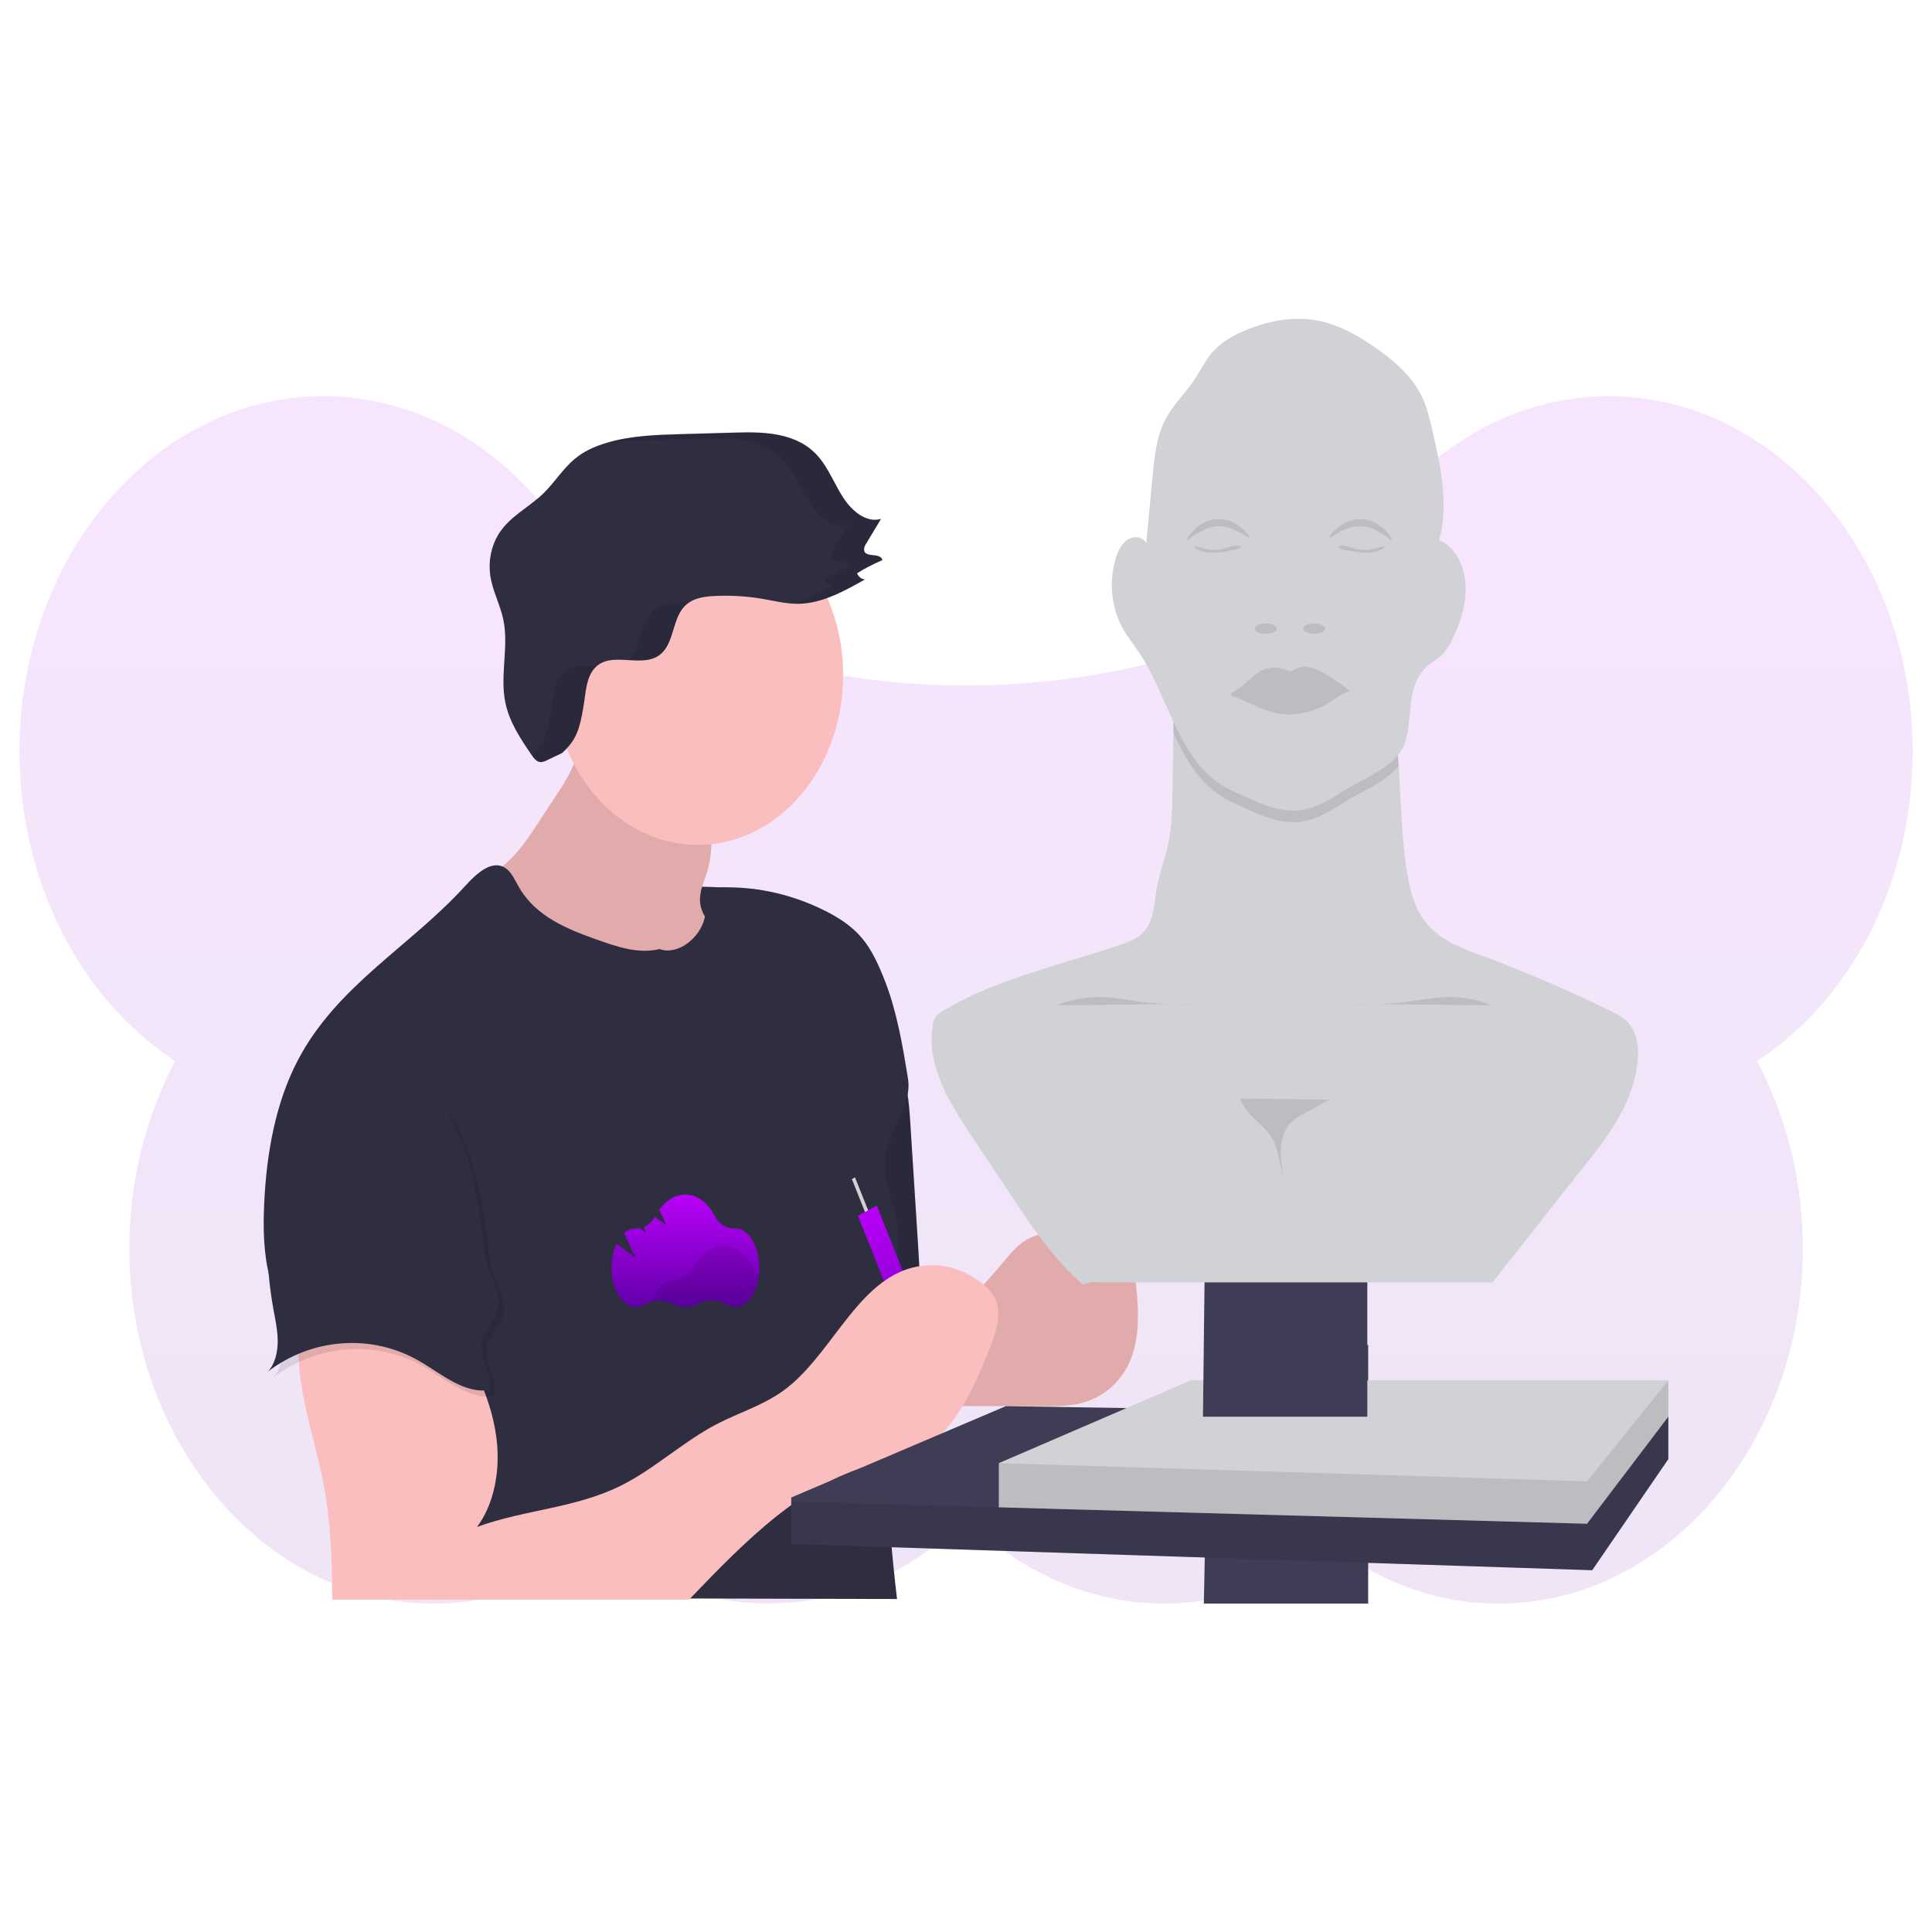 <svg width="200" height="200" viewBox="0 0 200 200" fill="none" xmlns="http://www.w3.org/2000/svg">
<g clip-path="url(#clip0_62_2063)">
<path opacity="0.1" d="M198.002 77.8C198.024 57.932 184.376 41.535 167.379 41.025C160.541 40.814 153.83 43.21 148.262 47.852C142.695 52.494 138.574 59.127 136.523 66.749C132.183 65.926 127.743 66.166 123.486 67.452C108.09 72.128 91.926 72.128 76.531 67.452C72.274 66.166 67.834 65.926 63.494 66.749C61.443 59.127 57.322 52.494 51.755 47.852C46.187 43.21 39.476 40.814 32.638 41.025C15.625 41.535 1.986 57.934 2.015 77.8C2.02 84.333 3.517 90.746 6.352 96.377C9.187 102.009 13.256 106.656 18.141 109.839C15.031 115.66 13.385 122.386 13.392 129.247C13.392 149.398 27.46 165.912 44.715 165.998C50.931 166.041 57.017 163.923 62.197 159.912C67.9 164.309 74.674 166.418 81.494 165.92C88.315 165.422 94.811 162.345 100.001 157.153C105.192 162.349 111.692 165.429 118.515 165.926C125.339 166.424 132.115 164.313 137.82 159.912C143 163.926 149.086 166.047 155.302 166.006C172.556 165.92 186.63 149.406 186.625 129.256C186.632 122.394 184.986 115.668 181.876 109.847C186.762 106.663 190.832 102.015 193.667 96.382C196.501 90.749 197.998 84.334 198.002 77.8V77.8Z" fill="url(#paint0_linear_62_2063)"/>
<path d="M78.598 92.101C78.598 92.101 69.285 91.333 67.136 92.17C64.987 93.007 60.69 104.091 60.69 104.091L74.479 104.718L80.388 103.254L78.598 92.101Z" fill="#2F2E41"/>
<path d="M124.621 166L125.158 139.587L141.634 139.229V166H124.621Z" fill="#3F3D56"/>
<path d="M92.814 109.974C93.914 111.723 94.091 114.013 94.229 116.175C94.497 120.358 94.763 124.541 95.028 128.724C95.207 131.533 95.386 134.371 94.967 137.152C94.945 137.374 94.883 137.587 94.788 137.78C94.598 138.11 94.251 138.242 93.91 138.332C90.626 139.229 87.197 138.349 83.909 137.468C83.303 132.177 84.283 126.789 85.844 121.783C86.797 118.727 87.963 115.774 89.138 112.829C89.62 111.627 90.073 109.447 90.859 108.506C91.747 107.425 92.223 109.037 92.814 109.974Z" fill="#2F2E41"/>
<path opacity="0.1" d="M92.814 109.974C93.914 111.723 94.091 114.013 94.229 116.175C94.497 120.358 94.763 124.541 95.028 128.724C95.207 131.533 95.386 134.371 94.967 137.152C94.945 137.374 94.883 137.587 94.788 137.78C94.598 138.11 94.251 138.242 93.91 138.332C90.626 139.229 87.197 138.349 83.909 137.468C83.303 132.177 84.283 126.789 85.844 121.783C86.797 118.727 87.963 115.774 89.138 112.829C89.62 111.627 90.073 109.447 90.859 108.506C91.747 107.425 92.223 109.037 92.814 109.974Z" fill="black"/>
<path d="M103.858 130.662C104.594 129.771 105.352 128.863 106.305 128.319C107.488 127.641 108.853 127.598 110.155 127.345C111.177 127.135 112.186 126.809 113.223 126.746C114.259 126.684 115.372 126.939 116.125 127.763C117.021 128.725 117.25 130.229 117.433 131.626C117.872 134.999 118.208 138.707 116.643 141.587C115.585 143.536 113.753 144.814 111.819 145.278C110.619 145.567 109.383 145.567 108.158 145.565L96.661 145.55C96.448 145.55 96.595 141.648 96.645 141.286C96.801 140.096 97.199 138.967 97.807 137.994C99.517 135.357 101.887 133.05 103.858 130.662Z" fill="#FBBEBE"/>
<path opacity="0.1" d="M103.858 130.662C104.594 129.771 105.352 128.863 106.305 128.319C107.488 127.641 108.853 127.598 110.155 127.345C111.177 127.135 112.186 126.809 113.223 126.746C114.259 126.684 115.372 126.939 116.125 127.763C117.021 128.725 117.25 130.229 117.433 131.626C117.872 134.999 118.208 138.707 116.643 141.587C115.585 143.536 113.753 144.814 111.819 145.278C110.619 145.567 109.383 145.567 108.158 145.565L96.661 145.55C96.448 145.55 96.595 141.648 96.645 141.286C96.801 140.096 97.199 138.967 97.807 137.994C99.517 135.357 101.887 133.05 103.858 130.662Z" fill="black"/>
<path d="M57.903 81.836L55.675 85.247C54.078 87.696 52.217 90.333 49.611 90.796C49.45 91.436 49.987 92 50.464 92.366C57.238 97.557 65.134 100.88 73.229 101.305C74.271 101.361 75.557 101.19 75.954 100.061C76.312 99.038 75.657 97.925 74.959 97.179C73.911 96.055 72.566 94.962 72.464 93.305C72.396 92.193 72.933 91.172 73.245 90.116C73.669 88.677 73.678 87.123 73.683 85.603C73.683 85.055 73.683 84.488 73.504 83.982C73.33 83.561 73.087 83.183 72.788 82.871C70.358 80.067 67.079 78.688 63.983 77.205C62.944 76.706 61.035 75.076 60.125 76.475C59.699 77.13 59.704 78.358 59.391 79.14C58.977 80.097 58.478 81.001 57.903 81.836V81.836Z" fill="#FBBEBE"/>
<path opacity="0.1" d="M57.903 81.836L55.675 85.247C54.078 87.696 52.217 90.333 49.611 90.796C49.45 91.436 49.987 92 50.464 92.366C57.238 97.557 65.134 100.88 73.229 101.305C74.271 101.361 75.557 101.19 75.954 100.061C76.312 99.038 75.657 97.925 74.959 97.179C73.911 96.055 72.566 94.962 72.464 93.305C72.396 92.193 72.933 91.172 73.245 90.116C73.669 88.677 73.678 87.123 73.683 85.603C73.683 85.055 73.683 84.488 73.504 83.982C73.33 83.561 73.087 83.183 72.788 82.871C70.358 80.067 67.079 78.688 63.983 77.205C62.944 76.706 61.035 75.076 60.125 76.475C59.699 77.13 59.704 78.358 59.391 79.14C58.977 80.097 58.478 81.001 57.903 81.836V81.836Z" fill="black"/>
<path d="M72.24 87.467C80.548 87.467 87.283 79.602 87.283 69.899C87.283 60.197 80.548 52.331 72.24 52.331C63.932 52.331 57.197 60.197 57.197 69.899C57.197 79.602 63.932 87.467 72.24 87.467Z" fill="#FBBEBE"/>
<path d="M68.274 98.243C66.125 98.78 63.898 98.021 61.79 97.27C58.756 96.189 55.488 94.909 53.718 91.833C53.307 91.115 52.961 90.285 52.318 89.86C50.93 88.942 49.324 90.425 48.165 91.703C42.513 97.935 34.913 101.989 30.848 109.723C28.529 114.138 27.594 119.366 27.351 124.54C27.227 127.163 27.275 129.842 27.947 132.348C29.967 139.877 37.062 144.296 39.27 151.752C40.611 156.28 39.643 160.655 39.073 165.401L92.862 165.53C91.798 156.594 91.368 147.57 91.578 138.551C91.623 136.612 91.698 134.657 92.107 132.774C92.44 131.241 93.002 129.746 93.014 128.173C93.054 125.281 91.31 122.568 91.677 119.707C92.044 116.846 94.44 114.479 93.994 111.659C93.457 108.313 92.841 104.712 91.634 101.62C91.007 100.006 90.301 98.393 89.24 97.124C88.177 95.854 86.834 95.003 85.452 94.305C82.16 92.647 78.608 91.813 75.024 91.858C74.7 91.837 74.376 91.899 74.075 92.04C73.192 92.533 73.199 93.962 72.934 95.064C72.422 97.197 70.078 98.925 68.274 98.243Z" fill="#2F2E41"/>
<path d="M88.509 121.88L88.185 122.057L90.529 127.934L90.854 127.757L88.509 121.88Z" fill="#D0D2D5"/>
<path d="M90.764 124.803L88.816 125.863L96.152 144.252L98.1 143.193L90.764 124.803Z" fill="url(#paint1_linear_62_2063)"/>
<path d="M31.025 137.645C30.361 143.028 32.471 148.275 33.484 153.585C34.235 157.515 34.38 161.568 34.39 165.594C34.492 165.557 34.475 165.634 34.569 165.594H71.331C77.216 159.462 83.266 153.24 91.004 151.454C92.114 151.199 93.246 151.036 94.317 150.618C98.407 149.007 100.706 144.059 102.497 139.472C103.133 137.843 103.751 135.89 102.972 134.344C102.695 133.839 102.334 133.403 101.912 133.062C100.711 132.036 99.316 131.362 97.845 131.098C96.374 130.833 94.87 130.986 93.461 131.544C88.292 133.65 85.76 140.558 81.122 143.94C78.973 145.502 76.475 146.24 74.166 147.441C70.719 149.241 67.719 152.086 64.247 153.809C59.542 156.141 54.26 156.283 49.383 158.069C51.147 155.704 51.754 152.368 51.434 149.254C51.113 146.14 49.951 143.222 48.529 140.562C47.254 138.178 45.619 135.835 43.336 134.965C39.292 133.428 35.202 136.764 31.025 137.645Z" fill="#FBBEBE"/>
<path d="M58.182 77.957C59.717 76.57 60.012 75.399 60.394 73.178C60.632 71.787 60.657 70.206 61.524 69.204C63.284 67.188 66.696 69.44 68.562 67.558C69.726 66.387 69.667 64.155 70.752 62.886C71.549 61.951 72.772 61.759 73.902 61.7C75.606 61.612 77.314 61.715 79.002 62.005C80.207 62.215 81.407 62.516 82.625 62.505C85.061 62.484 87.346 61.221 89.539 59.985C89.366 59.973 89.198 59.908 89.054 59.795C88.91 59.682 88.794 59.526 88.719 59.343C89.568 58.819 90.447 58.365 91.35 57.981C91.114 57.132 89.527 57.81 89.446 56.919C89.448 56.687 89.522 56.465 89.654 56.292L91.201 53.715C89.731 54.154 88.246 52.966 87.32 51.561C86.395 50.155 85.773 48.472 84.686 47.234C82.51 44.76 79.119 44.693 76.09 44.78L70.48 44.941C67.876 45.017 65.243 45.098 62.722 45.864C61.576 46.211 60.446 46.7 59.482 47.516C58.272 48.53 57.38 49.982 56.234 51.092C54.699 52.579 52.7 53.474 51.558 55.382C50.843 56.591 50.552 58.075 50.745 59.527C50.969 61.15 51.783 62.587 52.113 64.187C52.675 66.933 51.755 69.863 52.292 72.619C52.688 74.686 53.848 76.422 54.978 78.078C55.238 78.459 55.55 78.873 55.965 78.894C56.221 78.874 56.47 78.795 56.699 78.662" fill="#2F2E41"/>
<path d="M172.705 146.654V151.046L164.825 162.549L81.91 159.83V155.02L104.122 145.564L172.705 146.654Z" fill="#3F3D56"/>
<path opacity="0.1" d="M172.705 146.654V151.046L164.825 162.549L81.91 159.83V155.438L164.288 157.739L172.705 146.654Z" fill="black"/>
<path d="M172.704 142.89V146.654L164.287 157.739L103.399 156.038V151.464L123.278 142.89H172.704Z" fill="#D0D2D5"/>
<path opacity="0.1" d="M172.704 142.89V146.654L164.287 157.739L103.399 156.038V151.464L164.287 153.347L172.704 142.89Z" fill="black"/>
<path d="M124.531 146.654L125.068 100.433L141.544 99.806V146.654H124.531Z" fill="#3F3D56"/>
<path d="M63.827 128.756L65.805 130.22L64.604 127.668C64.944 127.351 65.365 127.175 65.8 127.168H65.832C65.97 127.172 66.107 127.16 66.242 127.133L66.914 127.63L66.626 127.02C67.101 126.824 67.512 126.458 67.799 125.974L68.999 126.863L68.241 125.252C68.943 124.267 69.888 123.665 70.927 123.665C72.181 123.665 73.287 124.531 74.004 125.882C74.216 126.286 74.516 126.618 74.873 126.843C75.231 127.068 75.632 127.179 76.038 127.164H76.106C77.483 127.164 78.601 128.99 78.601 131.24C78.601 133.491 77.483 135.314 76.106 135.314C75.803 135.314 75.505 135.227 75.238 135.061C74.769 134.795 74.255 134.651 73.734 134.639C73.212 134.627 72.694 134.748 72.217 134.992C71.813 135.203 71.376 135.311 70.933 135.311C70.491 135.311 70.054 135.203 69.65 134.992C69.176 134.753 68.663 134.635 68.147 134.647C67.63 134.659 67.122 134.8 66.656 135.061C66.391 135.223 66.096 135.307 65.796 135.308C64.419 135.308 63.302 133.484 63.302 131.234C63.296 130.369 63.476 129.517 63.827 128.756V128.756Z" fill="url(#paint2_linear_62_2063)"/>
<path opacity="0.1" d="M67.548 134.719C68.268 134.559 69.012 134.653 69.686 134.99C70.09 135.201 70.528 135.309 70.97 135.309C71.412 135.309 71.85 135.201 72.254 134.99C72.732 134.746 73.249 134.625 73.77 134.637C74.292 134.649 74.805 134.793 75.273 135.059C75.541 135.224 75.839 135.311 76.142 135.312C77.367 135.312 78.384 133.871 78.597 131.966C78.352 131.758 78.144 131.497 77.985 131.197C77.268 129.845 76.154 128.978 74.908 128.978C73.662 128.978 72.56 129.835 71.842 131.171C71.628 131.575 71.329 131.907 70.973 132.136C70.617 132.364 70.216 132.482 69.81 132.476H69.777C68.803 132.476 67.958 133.38 67.548 134.719Z" fill="black"/>
<path opacity="0.1" d="M29.897 116.079C29.303 118.877 28.706 121.684 28.407 124.545C28.005 128.409 28.151 132.324 28.837 136.134C29.04 137.253 29.288 138.371 29.285 139.515C29.281 140.66 28.986 141.856 28.261 142.621C32.82 139.129 38.97 138.679 43.868 141.479C46.257 142.845 48.629 144.985 51.257 144.499C51.498 142.778 50.067 141.153 50.402 139.444C50.648 138.202 51.763 137.412 52.071 136.188C52.467 134.626 51.437 133.118 50.981 131.587C50.78 130.822 50.644 130.036 50.574 129.24C50.191 125.988 49.679 122.728 48.631 119.68C47.584 116.633 45.965 113.789 43.69 111.856C42.315 110.687 40.743 109.893 39.143 109.244C37.881 108.734 36.044 107.715 34.679 107.989C31.74 108.604 30.499 113.26 29.897 116.079Z" fill="black"/>
<path d="M29.36 115.452C28.766 118.25 28.169 121.057 27.87 123.918C27.468 127.782 27.613 131.698 28.3 135.507C28.503 136.626 28.751 137.745 28.748 138.889C28.744 140.033 28.449 141.229 27.724 141.994C32.283 138.502 38.433 138.052 43.331 140.852C45.719 142.218 48.092 144.358 50.719 143.872C50.961 142.151 49.53 140.526 49.865 138.817C50.111 137.575 51.226 136.785 51.534 135.561C51.93 133.999 50.9 132.491 50.444 130.96C50.243 130.195 50.107 129.409 50.037 128.613C49.654 125.361 49.142 122.101 48.094 119.053C47.046 116.006 45.428 113.162 43.153 111.229C41.778 110.06 40.206 109.266 38.606 108.617C37.344 108.107 35.506 107.088 34.142 107.362C31.203 107.977 29.962 112.633 29.36 115.452Z" fill="#2F2E41"/>
<path d="M169.464 110.443C168.834 114.599 166.25 117.924 163.777 121.003C160.619 124.932 157.65 128.82 154.493 132.752H114.001C113.614 132.752 113.091 132.664 112.717 132.79L112.11 132.999C109.103 130.416 106.775 126.934 104.488 123.483L100.347 117.251C98.234 114.067 96.001 110.389 96.515 106.407C96.548 105.981 96.679 105.574 96.895 105.229C97.106 104.973 97.359 104.767 97.638 104.625C103.369 101.226 109.816 99.919 115.994 97.8C116.95 97.472 117.964 97.083 118.61 96.203C119.484 95.029 119.506 93.325 119.776 91.811C120.046 90.296 120.627 88.807 120.951 87.272C121.325 85.488 121.354 83.635 121.379 81.797C121.408 79.82 121.436 77.843 121.463 75.868C121.49 73.892 121.518 71.929 121.545 69.98C128.171 69.83 134.712 69.234 141.309 69.834C141.984 69.897 142.715 69.991 143.205 70.532C143.583 70.951 143.743 71.561 143.881 72.151C144.405 74.489 144.643 76.882 144.797 79.295C145.021 82.792 145.071 86.325 145.571 89.778C145.847 91.687 146.287 93.638 147.337 95.14C148.793 97.231 151.139 98.085 153.334 98.905C157.884 100.595 162.361 102.519 166.765 104.677C167.426 105.001 168.101 105.344 168.606 105.932C169.584 107.057 169.704 108.86 169.464 110.443Z" fill="#D0D2D5"/>
<path opacity="0.1" d="M144.798 79.283C143.462 80.979 140.815 81.987 139.313 82.949C137.81 83.912 136.269 84.882 134.582 85.081C132.588 85.317 130.633 84.453 128.765 83.617C127.76 83.161 126.75 82.701 125.841 82.027C123.871 80.563 122.597 78.296 121.464 75.864C121.491 73.902 121.519 71.939 121.546 69.976C128.172 69.826 134.712 69.23 141.31 69.83C141.985 69.893 142.716 69.987 143.206 70.528C143.584 70.947 143.743 71.557 143.881 72.147C144.413 74.477 144.644 76.87 144.798 79.283Z" fill="black"/>
<path d="M147.773 68.936C148.25 68.518 148.814 68.238 149.274 67.79C149.744 67.294 150.131 66.699 150.415 66.038C151.23 64.327 151.837 62.401 151.706 60.449C151.575 58.498 150.571 56.536 148.984 55.907C149.981 52.309 149.163 48.409 148.328 44.753C148.062 43.576 147.791 42.386 147.308 41.304C146.339 39.14 144.602 37.594 142.831 36.306C140.791 34.823 138.583 33.562 136.205 33.15C133.742 32.732 131.214 33.236 128.871 34.217C127.618 34.744 126.364 35.43 125.429 36.551C124.747 37.368 124.263 38.383 123.662 39.284C122.687 40.748 121.398 41.917 120.592 43.511C119.697 45.278 119.491 47.386 119.299 49.428L118.662 56.206C118.239 55.518 117.324 55.455 116.692 55.888C116.06 56.321 115.698 57.118 115.463 57.919C115.129 59.083 115.019 60.32 115.143 61.54C115.267 62.76 115.621 63.932 116.18 64.973C116.676 65.879 117.319 66.661 117.886 67.508C120.773 71.804 121.878 77.892 125.827 80.822C126.737 81.495 127.747 81.955 128.751 82.411C130.619 83.248 132.575 84.12 134.568 83.875C136.262 83.666 137.806 82.698 139.299 81.742C141.128 80.573 144.657 79.331 145.447 76.865C146.328 74.18 145.488 70.957 147.773 68.936Z" fill="#D0D2D5"/>
<path opacity="0.1" d="M128.94 70.71C129.453 70.266 129.941 69.771 130.52 69.455C131.32 69.03 132.23 68.985 133.058 69.33C133.22 69.418 133.395 69.47 133.573 69.484C133.802 69.444 134.022 69.353 134.222 69.215C135.015 68.811 135.937 69.104 136.729 69.511C137.778 70.091 138.785 70.766 139.743 71.532C139.361 71.672 138.99 71.85 138.634 72.063C138.224 72.31 137.834 72.605 137.424 72.854C136.388 73.448 135.265 73.808 134.114 73.914C133.805 73.953 133.495 73.971 133.185 73.966C131.919 73.937 130.704 73.404 129.521 72.877L128.475 72.416L127.954 72.186C127.848 72.138 127.513 72.065 127.454 71.959C127.33 71.749 127.896 71.507 128.058 71.394C128.364 71.183 128.654 70.953 128.94 70.71Z" fill="black"/>
<path opacity="0.1" d="M139.22 54.133C139.357 54.061 139.498 53.998 139.641 53.944C140.473 53.638 141.37 53.668 142.186 54.03C143.001 54.393 143.689 55.066 144.136 55.942C144.005 55.975 143.892 55.846 143.792 55.743C143.511 55.499 143.201 55.303 142.873 55.16C142.657 55.04 142.447 54.902 142.227 54.794C141.442 54.438 140.581 54.379 139.766 54.624C138.984 54.833 138.334 55.293 137.617 55.693C137.617 55.389 138.104 54.973 138.294 54.791C138.576 54.525 138.888 54.303 139.22 54.133V54.133Z" fill="black"/>
<path opacity="0.1" d="M141.189 57.208C141.967 57.237 142.801 57.137 143.407 56.581C143.038 56.539 142.678 56.691 142.318 56.79C141.659 56.972 140.973 56.978 140.312 56.809C139.982 56.723 139.66 56.599 139.325 56.53C139.051 56.457 138.764 56.472 138.496 56.574C138.582 56.865 139.497 56.974 139.75 57.028C140.225 57.13 140.706 57.19 141.189 57.208V57.208Z" fill="black"/>
<path opacity="0.1" d="M127.741 54.133C127.604 54.06 127.463 53.998 127.32 53.944C126.488 53.638 125.591 53.668 124.775 54.03C123.959 54.393 123.272 55.066 122.825 55.942C122.956 55.975 123.069 55.846 123.171 55.743C123.452 55.5 123.76 55.304 124.088 55.162C124.304 55.042 124.514 54.904 124.734 54.796C125.52 54.44 126.381 54.381 127.197 54.626C127.977 54.835 128.629 55.295 129.337 55.695C129.337 55.392 128.848 54.975 128.658 54.794C128.379 54.526 128.071 54.304 127.741 54.133V54.133Z" fill="black"/>
<path opacity="0.1" d="M125.767 57.208C124.992 57.237 124.155 57.137 123.552 56.58C123.921 56.539 124.281 56.691 124.641 56.79C125.299 56.971 125.984 56.978 126.645 56.808C126.976 56.723 127.298 56.599 127.631 56.53C127.907 56.457 128.194 56.472 128.462 56.574C128.376 56.865 127.459 56.974 127.209 57.028C126.733 57.129 126.251 57.189 125.767 57.208V57.208Z" fill="black"/>
<path opacity="0.1" d="M131.031 65.609C131.66 65.609 132.17 65.37 132.17 65.075C132.17 64.781 131.66 64.542 131.031 64.542C130.402 64.542 129.892 64.781 129.892 65.075C129.892 65.37 130.402 65.609 131.031 65.609Z" fill="black"/>
<path opacity="0.1" d="M136.047 65.609C136.676 65.609 137.186 65.37 137.186 65.075C137.186 64.781 136.676 64.542 136.047 64.542C135.418 64.542 134.908 64.781 134.908 65.075C134.908 65.37 135.418 65.609 136.047 65.609Z" fill="black"/>
<path opacity="0.1" d="M109.361 104.073C110.81 103.479 112.337 103.188 113.872 103.211C115.373 103.234 116.858 103.558 118.349 103.74C120.703 104.029 123.074 103.964 125.439 103.899" fill="black"/>
<path opacity="0.1" d="M154.411 104.073C152.962 103.479 151.435 103.188 149.9 103.211C148.399 103.234 146.915 103.558 145.423 103.74C143.07 104.029 140.699 103.964 138.335 103.899" fill="black"/>
<path opacity="0.1" d="M128.398 113.721C128.988 115.603 130.974 116.381 131.842 118.113C132.115 118.72 132.315 119.368 132.435 120.039L132.897 122.13C132.718 121.099 132.539 120.056 132.589 119.006C132.639 117.956 132.965 116.883 133.642 116.191C134.014 115.848 134.425 115.567 134.863 115.354L137.609 113.834" fill="black"/>
<g opacity="0.1">
<path d="M58.12 69.832C57.253 70.825 57.224 72.406 56.99 73.805C56.632 75.867 56.354 77.024 55.09 78.287C55.321 78.603 55.593 78.892 55.939 78.915C56.194 78.895 56.444 78.816 56.673 78.682L58.181 77.963C59.715 76.576 60.011 75.405 60.392 73.184C60.631 71.793 60.656 70.212 61.523 69.21C61.598 69.125 61.678 69.046 61.762 68.974C60.401 68.888 59.037 68.782 58.12 69.832Z" fill="black"/>
<path d="M88.717 59.343C89.566 58.819 90.445 58.365 91.348 57.981C91.112 57.132 89.525 57.81 89.444 56.919C89.446 56.687 89.52 56.465 89.652 56.292L91.199 53.715C89.729 54.154 88.244 52.966 87.319 51.561C86.393 50.155 85.771 48.472 84.684 47.234C82.508 44.76 79.117 44.693 76.088 44.78L70.478 44.941C67.958 45.015 65.413 45.094 62.969 45.793C64.332 45.65 65.707 45.609 67.075 45.569L72.686 45.408C75.721 45.32 79.113 45.387 81.282 47.861C82.369 49.099 82.99 50.789 83.916 52.188C84.842 53.587 86.326 54.782 87.797 54.342L86.249 56.919C86.118 57.092 86.044 57.315 86.042 57.547C86.122 58.437 87.709 57.756 87.945 58.609C87.043 58.992 86.164 59.447 85.315 59.97C85.39 60.155 85.507 60.312 85.653 60.426C85.799 60.539 85.969 60.605 86.144 60.615C84.916 61.344 83.647 61.973 82.345 62.497H82.632C85.067 62.476 87.353 61.213 89.546 59.977C89.372 59.968 89.203 59.904 89.057 59.792C88.912 59.681 88.794 59.526 88.717 59.343V59.343Z" fill="black"/>
<path d="M70.498 62.327C69.368 62.386 68.145 62.578 67.348 63.513C66.263 64.782 66.322 67.014 65.158 68.185C65.108 68.237 65.055 68.285 65 68.329C66.307 68.407 67.627 68.499 68.56 67.558C69.724 66.386 69.665 64.155 70.75 62.885C70.954 62.65 71.188 62.452 71.443 62.3C71.128 62.304 70.809 62.31 70.498 62.327Z" fill="black"/>
</g>
</g>
<defs>
<linearGradient id="paint0_linear_62_2063" x1="100.008" y1="41.012" x2="100.008" y2="166.007" gradientUnits="userSpaceOnUse">
<stop stop-color="#B900F9"/>
<stop offset="1" stop-color="#6100A9"/>
</linearGradient>
<linearGradient id="paint1_linear_62_2063" x1="89.79" y1="125.333" x2="99.186" y2="142.602" gradientUnits="userSpaceOnUse">
<stop stop-color="#B900F9"/>
<stop offset="1" stop-color="#6100A9"/>
</linearGradient>
<linearGradient id="paint2_linear_62_2063" x1="70.951" y1="123.665" x2="70.951" y2="135.314" gradientUnits="userSpaceOnUse">
<stop stop-color="#B900F9"/>
<stop offset="1" stop-color="#6100A9"/>
</linearGradient>
<clipPath id="clip0_62_2063">
<rect width="196" height="133" fill="white" transform="translate(2 33)"/>
</clipPath>
</defs>
</svg>
